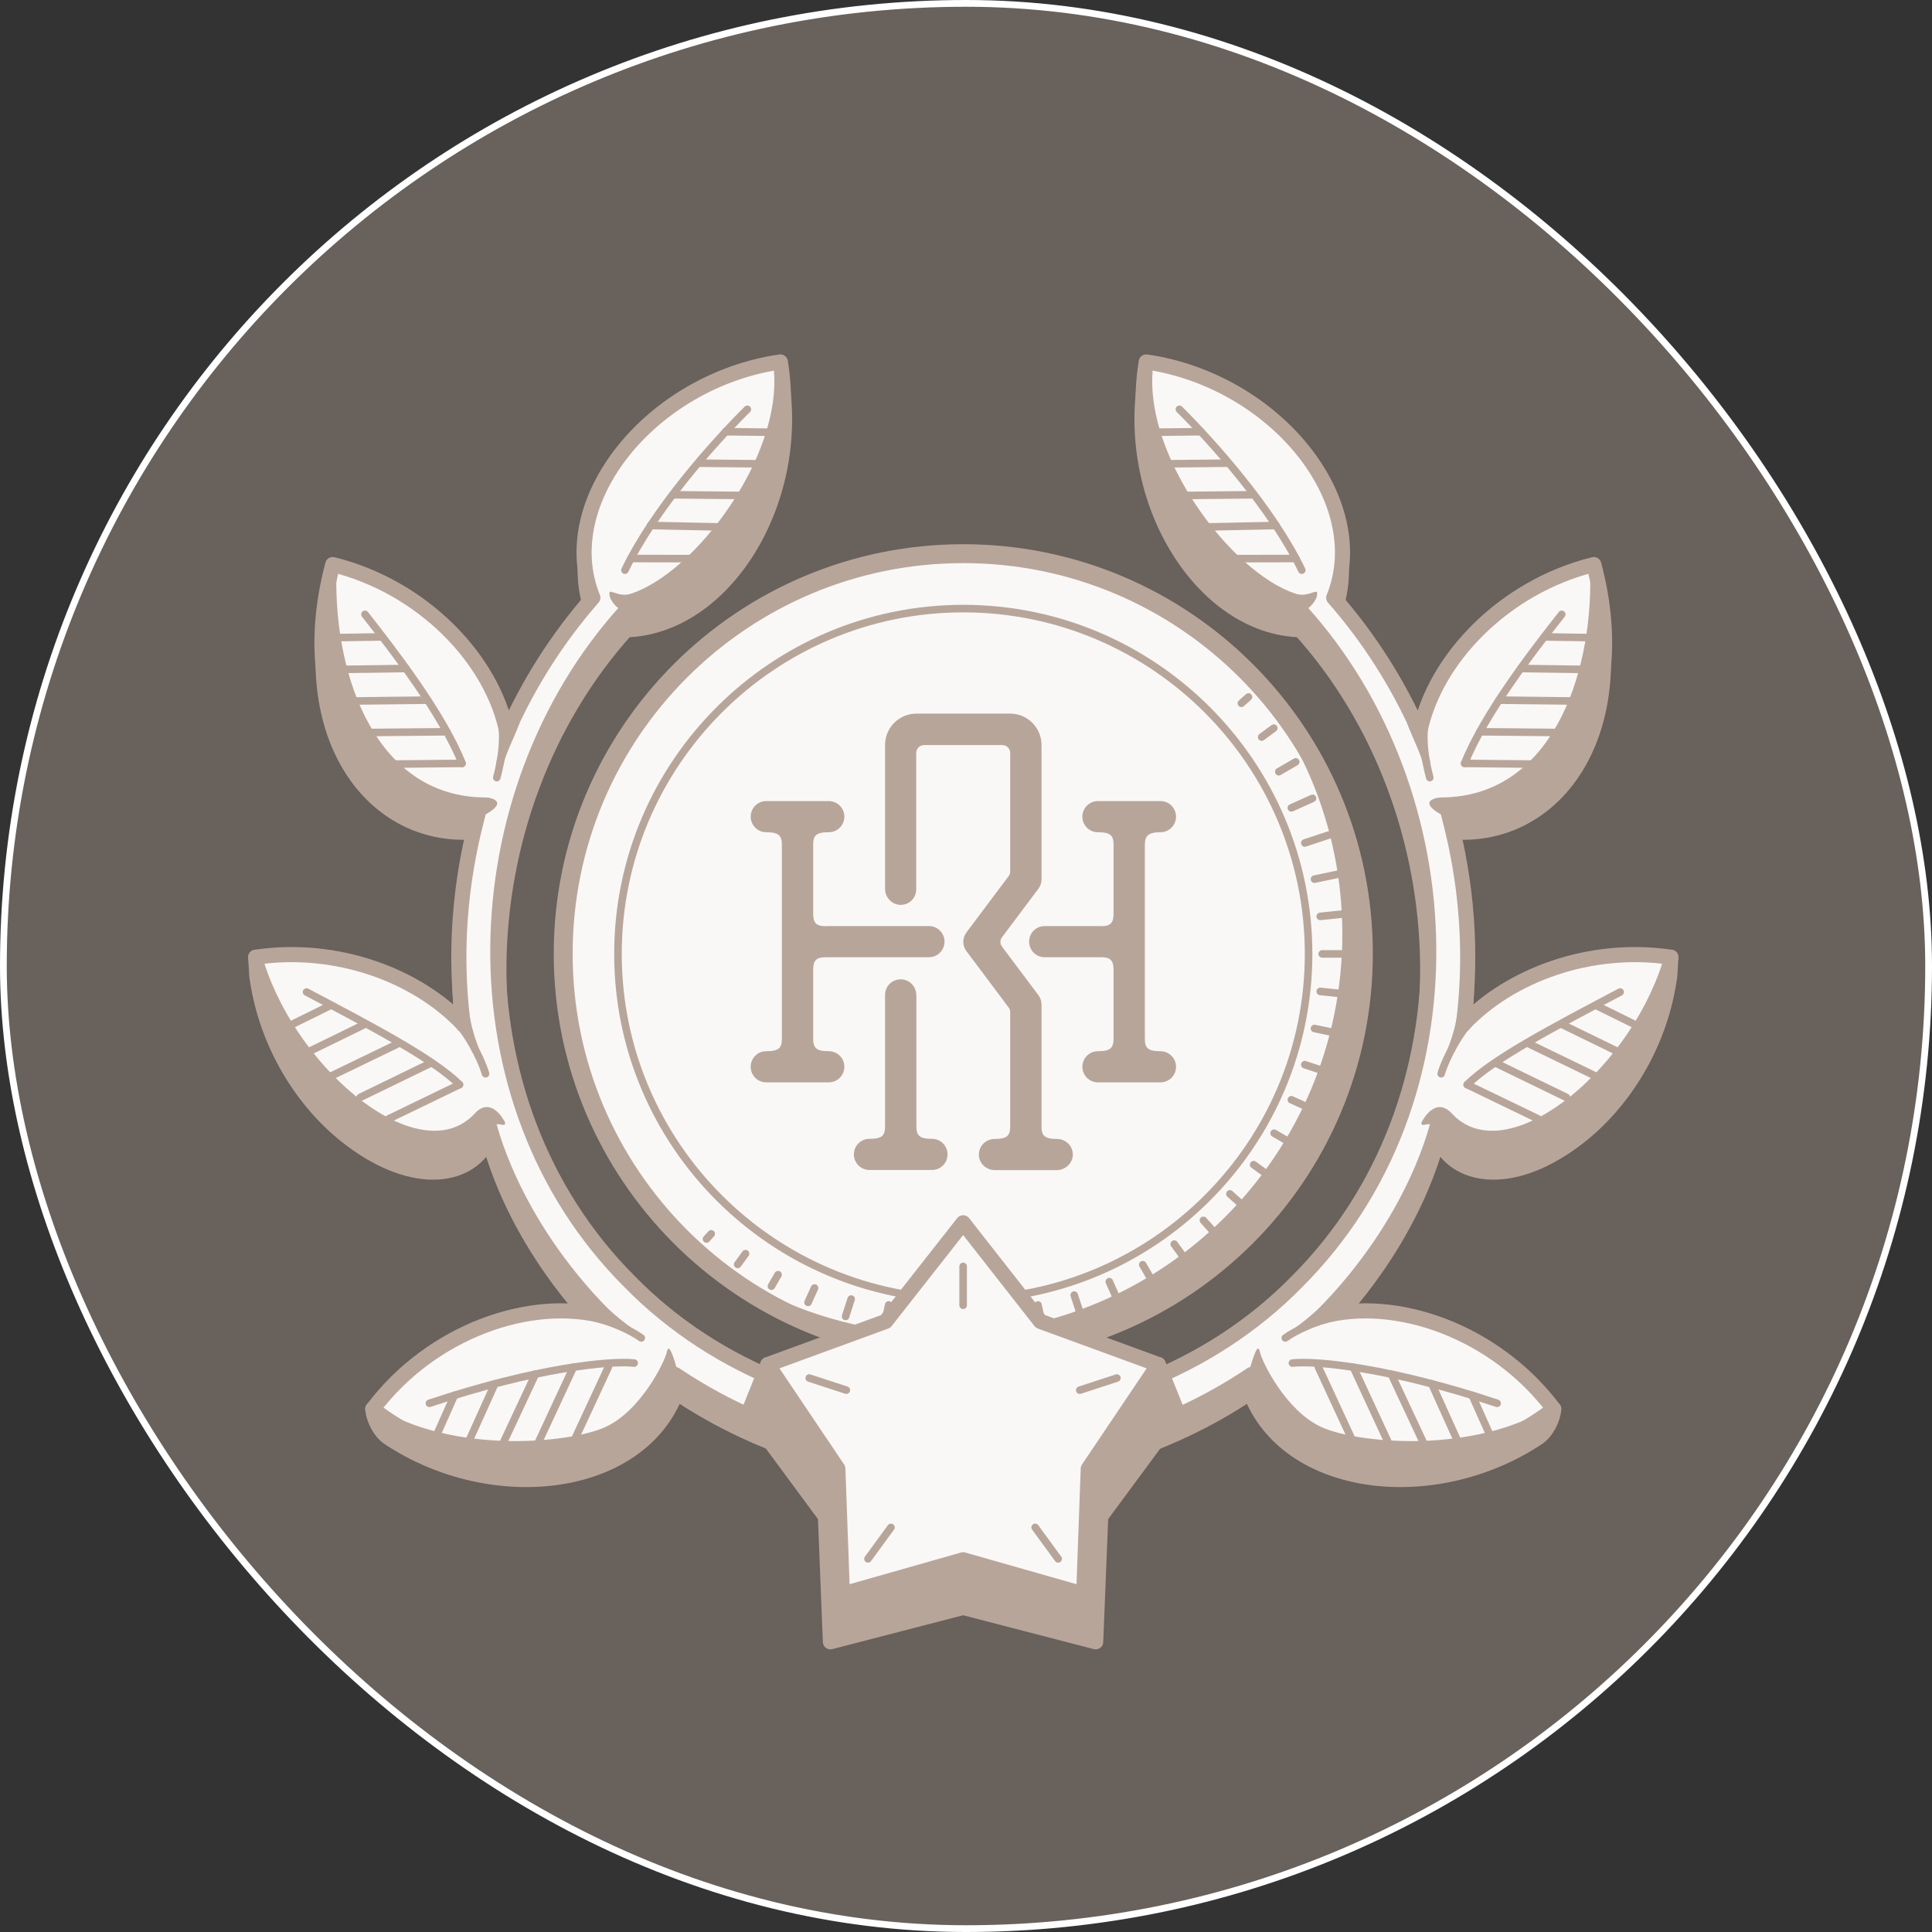 <svg width="143" height="143" viewBox="0 0 143 143" fill="none" xmlns="http://www.w3.org/2000/svg">
<rect x="0" y="0" width="143" height="143" fill="#333333" stroke="none"/>
<rect x="0.25" y="0.25" width="142.5" height="142.5" rx="71.25" fill="#B8A59A" fill-opacity="0.4"/>
<rect x="0.25" y="0.25" width="142.5" height="142.5" rx="71.25" stroke="white" stroke-width="0.5"/>
<path d="M71.299 100.206C87.653 100.206 100.912 86.948 100.912 70.593C100.912 54.239 87.653 40.98 71.299 40.98C54.944 40.98 41.686 54.239 41.686 70.593C41.686 86.948 54.944 100.206 71.299 100.206Z" fill="#F9F8F7" stroke="#B8A59A" stroke-width="1.4" stroke-linejoin="round"/>
<path d="M90.809 48.339C96.084 53.681 99.355 61.028 99.355 69.137C99.355 85.489 86.094 98.75 69.742 98.75C62.271 98.75 55.439 95.972 50.231 91.403C55.596 96.835 63.055 100.206 71.299 100.206C87.651 100.206 100.911 86.945 100.911 70.593C100.911 61.723 97.003 53.76 90.809 48.328V48.339Z" fill="#B8A59A"/>
<path d="M71.299 96.163C57.209 96.163 45.74 84.694 45.74 70.604C45.74 56.515 57.209 45.046 71.299 45.046C85.388 45.046 96.857 56.515 96.857 70.604C96.857 84.694 85.388 96.163 71.299 96.163Z" stroke="#B8A59A" stroke-width="0.56" stroke-miterlimit="10"/>
<path d="M71.31 97.171V99.03" stroke="#B8A59A" stroke-width="0.56" stroke-miterlimit="10" stroke-linecap="round"/>
<path d="M68.533 97.014L68.331 98.873" stroke="#B8A59A" stroke-width="0.56" stroke-miterlimit="10" stroke-linecap="round"/>
<path d="M65.777 96.588L65.385 98.403" stroke="#B8A59A" stroke-width="0.56" stroke-miterlimit="10" stroke-linecap="round"/>
<path d="M63 96.152L62.585 97.44" stroke="#B8A59A" stroke-width="0.56" stroke-miterlimit="10" stroke-linecap="round"/>
<path d="M60.289 95.334L59.808 96.398" stroke="#B8A59A" stroke-width="0.56" stroke-miterlimit="10" stroke-linecap="round"/>
<path d="M57.59 94.349L57.097 95.2" stroke="#B8A59A" stroke-width="0.56" stroke-miterlimit="10" stroke-linecap="round"/>
<path d="M55.182 92.791L54.6 93.587" stroke="#B8A59A" stroke-width="0.56" stroke-miterlimit="10" stroke-linecap="round"/>
<path d="M52.64 91.325L52.292 91.706" stroke="#B8A59A" stroke-width="0.56" stroke-miterlimit="10" stroke-linecap="round"/>
<path d="M74.077 97.014L74.278 98.873" stroke="#B8A59A" stroke-width="0.56" stroke-miterlimit="10" stroke-linecap="round"/>
<path d="M76.832 96.588L77.212 98.403" stroke="#B8A59A" stroke-width="0.56" stroke-miterlimit="10" stroke-linecap="round"/>
<path d="M79.508 95.86L80.091 97.63" stroke="#B8A59A" stroke-width="0.56" stroke-miterlimit="10" stroke-linecap="round"/>
<path d="M82.107 94.864L82.857 96.566" stroke="#B8A59A" stroke-width="0.56" stroke-miterlimit="10" stroke-linecap="round"/>
<path d="M84.582 93.609L85.5 95.2" stroke="#B8A59A" stroke-width="0.56" stroke-miterlimit="10" stroke-linecap="round"/>
<path d="M86.912 92.086L87.998 93.587" stroke="#B8A59A" stroke-width="0.56" stroke-miterlimit="10" stroke-linecap="round"/>
<path d="M89.073 90.328L90.305 91.705" stroke="#B8A59A" stroke-width="0.56" stroke-miterlimit="10" stroke-linecap="round"/>
<path d="M91.033 88.368L92.411 89.611" stroke="#B8A59A" stroke-width="0.56" stroke-miterlimit="10" stroke-linecap="round"/>
<path d="M92.791 86.206L94.281 87.293" stroke="#B8A59A" stroke-width="0.56" stroke-miterlimit="10" stroke-linecap="round"/>
<path d="M94.304 83.876L95.905 84.806" stroke="#B8A59A" stroke-width="0.56" stroke-miterlimit="10" stroke-linecap="round"/>
<path d="M95.581 81.401L97.272 82.163" stroke="#B8A59A" stroke-width="0.56" stroke-miterlimit="10" stroke-linecap="round"/>
<path d="M96.577 78.803L98.335 79.385" stroke="#B8A59A" stroke-width="0.56" stroke-miterlimit="10" stroke-linecap="round"/>
<path d="M97.294 76.126L99.108 76.507" stroke="#B8A59A" stroke-width="0.56" stroke-miterlimit="10" stroke-linecap="round"/>
<path d="M97.72 73.382L99.568 73.573" stroke="#B8A59A" stroke-width="0.56" stroke-miterlimit="10" stroke-linecap="round"/>
<path d="M97.865 70.605H99.724" stroke="#B8A59A" stroke-width="0.56" stroke-miterlimit="10" stroke-linecap="round"/>
<path d="M97.72 67.827L99.568 67.637" stroke="#B8A59A" stroke-width="0.56" stroke-miterlimit="10" stroke-linecap="round"/>
<path d="M97.294 65.072L99.108 64.691" stroke="#B8A59A" stroke-width="0.56" stroke-miterlimit="10" stroke-linecap="round"/>
<path d="M96.577 62.395L98.335 61.812" stroke="#B8A59A" stroke-width="0.56" stroke-miterlimit="10" stroke-linecap="round"/>
<path d="M95.581 59.796L97.149 59.091" stroke="#B8A59A" stroke-width="0.56" stroke-miterlimit="10" stroke-linecap="round"/>
<path d="M94.651 57.12L95.905 56.392" stroke="#B8A59A" stroke-width="0.56" stroke-miterlimit="10" stroke-linecap="round"/>
<path d="M93.385 54.555L94.281 53.894" stroke="#B8A59A" stroke-width="0.56" stroke-miterlimit="10" stroke-linecap="round"/>
<path d="M91.884 52.057L92.411 51.587" stroke="#B8A59A" stroke-width="0.56" stroke-miterlimit="10" stroke-linecap="round"/>
<path d="M61.118 68.544H68.757C69.395 68.544 69.91 69.059 69.91 69.697C69.91 70.336 69.395 70.851 68.757 70.851H61.118C60.424 70.851 60.189 71.086 60.189 71.78V76.876C60.189 77.571 60.424 77.806 61.342 77.806C61.981 77.806 62.496 78.321 62.496 78.96C62.496 79.598 61.981 80.113 61.342 80.113H56.717C56.078 80.113 55.563 79.598 55.563 78.96C55.563 78.321 56.078 77.806 56.717 77.806C57.646 77.806 57.87 77.571 57.87 76.876V62.529C57.87 61.835 57.635 61.6 56.717 61.6C56.078 61.6 55.563 61.084 55.563 60.446C55.563 59.808 56.078 59.292 56.717 59.292H61.342C61.981 59.292 62.496 59.808 62.496 60.446C62.496 61.084 61.981 61.6 61.342 61.6C60.413 61.6 60.189 61.835 60.189 62.529V67.625C60.189 68.32 60.424 68.555 61.118 68.555V68.544ZM81.491 68.544H77.325C76.686 68.544 76.171 69.059 76.171 69.697C76.171 70.336 76.686 70.851 77.325 70.851H81.491C82.185 70.851 82.421 71.086 82.421 71.78V76.876C82.421 77.571 82.185 77.806 81.267 77.806C80.629 77.806 80.113 78.321 80.113 78.96C80.113 79.598 80.629 80.113 81.267 80.113H85.893C86.531 80.113 87.046 79.598 87.046 78.96C87.046 78.321 86.531 77.806 85.893 77.806C84.963 77.806 84.739 77.571 84.739 76.876V62.529C84.739 61.891 84.974 61.6 85.893 61.6C86.531 61.6 87.046 61.084 87.046 60.446C87.046 59.808 86.531 59.292 85.893 59.292H81.267C80.629 59.292 80.113 59.808 80.113 60.446C80.113 61.084 80.629 61.6 81.267 61.6C82.197 61.6 82.421 61.835 82.421 62.529V67.625C82.421 68.32 82.185 68.555 81.491 68.555V68.544ZM67.827 73.64V83.361C67.827 84.056 68.062 84.291 68.981 84.291C69.619 84.291 70.134 84.806 70.134 85.444C70.134 86.083 69.619 86.598 68.981 86.598H64.355C63.717 86.598 63.201 86.083 63.201 85.444C63.201 84.806 63.717 84.291 64.355 84.291C65.285 84.291 65.509 84.056 65.509 83.361V73.64C65.509 73.001 66.024 72.486 66.662 72.486C67.301 72.486 67.816 73.001 67.816 73.64H67.827ZM74.771 64.534C74.771 64.635 74.737 64.736 74.681 64.814L71.534 69.014C71.389 69.204 71.299 69.451 71.299 69.708C71.299 69.966 71.389 70.212 71.534 70.403L74.681 74.603C74.737 74.681 74.771 74.782 74.771 74.883V83.372C74.771 84.067 74.536 84.302 73.617 84.302C72.968 84.302 72.441 84.828 72.453 85.478C72.464 86.128 73.013 86.609 73.64 86.609H78.221C78.848 86.609 79.397 86.094 79.408 85.478C79.419 84.828 78.893 84.302 78.243 84.302C77.325 84.302 77.089 84.067 77.089 83.372V74.345C77.089 74.088 77 73.841 76.854 73.651L74.166 70.067C74.009 69.865 74.009 69.574 74.166 69.372L76.854 65.788C77 65.598 77.089 65.352 77.089 65.094V55.137C77.089 53.86 76.048 52.819 74.771 52.819H67.827C66.55 52.819 65.509 53.86 65.509 55.137V65.788C65.509 66.438 66.035 66.987 66.685 66.976C67.334 66.964 67.816 66.449 67.816 65.822V55.731C67.816 55.406 68.073 55.148 68.398 55.148H74.189C74.513 55.148 74.771 55.406 74.771 55.731V64.568V64.534Z" fill="#B8A59A"/>
<path d="M108.225 77.179C111.608 73.573 123.67 70.851 123.67 70.851L123.592 72.195C122.931 77.213 120.176 81.648 116.67 84.302C111.776 88.009 107.598 87.125 106.422 84.235C106.366 84.369 104.91 91.549 97.731 98.795C102.939 97.35 115.001 104.283 115.001 104.283C114.956 105.033 114.464 105.997 113.803 106.433C106.075 111.541 95.245 110.197 92.545 103.073C86.307 107.273 78.747 109.502 71.232 109.502C70.291 109.502 69.518 108.752 69.518 107.811C69.518 106.859 70.28 106.097 71.232 106.097C80.349 106.187 89.499 102.749 95.905 96.208C109.379 82.768 108.36 60.054 96.252 46.614C89.017 46.401 83.283 37.206 84.761 28.123C94.281 29.501 101.55 38.416 98.638 45.573C101.248 48.541 103.387 51.912 105 55.541C106.086 50.12 111.238 44.766 117.891 43.12C120.904 54.432 114.945 62.417 107.128 61.533C107.665 63.638 109.222 69.507 108.236 77.179H108.225Z" fill="#B8A59A" stroke="#B8A59A" stroke-width="1.12" stroke-linejoin="round"/>
<path d="M108.304 75.835C111.742 72.172 117.712 69.966 123.67 70.851C123.009 75.868 120.254 80.304 116.749 82.958C111.854 86.665 107.677 85.78 106.501 82.891C106.445 83.025 104.989 90.204 97.809 97.451C103.309 95.928 110.701 98.56 115.001 104.294C107.251 110.331 95.446 109.222 92.624 101.74C86.385 105.94 78.826 108.169 71.31 108.169C70.37 108.169 69.597 107.419 69.597 106.478C69.597 105.526 70.358 104.764 71.31 104.764C80.427 104.854 89.578 101.416 95.984 94.875C109.457 81.435 108.438 58.721 96.331 45.281C89.096 45.068 83.362 35.873 84.84 26.79C94.36 28.168 101.629 37.083 98.717 44.24C101.326 47.208 103.465 50.579 105.078 54.208C106.165 48.787 111.317 43.433 117.969 41.787C120.982 53.099 115.024 61.084 107.206 60.2C107.744 62.305 109.301 68.174 108.315 75.846L108.304 75.835Z" fill="#F9F8F7" stroke="#B8A59A" stroke-width="1.12" stroke-linecap="round" stroke-linejoin="round"/>
<path d="M105.683 52.225C105.481 53.166 105.067 54.734 105.828 57.556" stroke="#B8A59A" stroke-width="0.56" stroke-miterlimit="10" stroke-linecap="round"/>
<path d="M104.429 53.48C104.754 54.387 105.504 55.843 105.582 56.47" stroke="#B8A59A" stroke-width="0.56" stroke-miterlimit="10" stroke-linecap="round"/>
<path d="M107.43 77.694C107.889 76.496 108.158 75.42 108.237 74.323" stroke="#B8A59A" stroke-width="0.56" stroke-linecap="round" stroke-linejoin="round"/>
<path d="M108.864 75.611C108.102 76.339 107.049 78.198 106.668 79.475" stroke="#B8A59A" stroke-width="0.56" stroke-linecap="round" stroke-linejoin="round"/>
<path d="M98.604 97.529C97.372 97.832 95.972 98.425 95.132 99.03" stroke="#B8A59A" stroke-width="0.56" stroke-linecap="round" stroke-linejoin="round"/>
<path d="M98.593 96.23C98.044 96.913 96.701 98.044 96.096 98.448" stroke="#B8A59A" stroke-width="0.56" stroke-linecap="round" stroke-linejoin="round"/>
<path d="M95.659 100.889C97.439 100.699 102.927 101.236 110.812 103.868" stroke="#B8A59A" stroke-width="0.56" stroke-miterlimit="10" stroke-linecap="round"/>
<path d="M119.918 73.427C114.889 76.081 110.555 78.355 108.595 80.281" stroke="#B8A59A" stroke-width="0.56" stroke-miterlimit="10" stroke-linecap="round"/>
<path d="M115.595 45.472C113.422 48.238 109.883 52.819 108.404 56.504" stroke="#B8A59A" stroke-width="0.56" stroke-linecap="round" stroke-linejoin="round"/>
<path d="M87.293 30.295C89.745 32.726 94.18 37.676 96.353 42.201" stroke="#B8A59A" stroke-width="0.56" stroke-linecap="round" stroke-linejoin="round"/>
<path d="M85.322 27.428C84.739 33.745 91.034 42.313 95.872 43.937C96.969 44.307 97.686 43.265 97.451 44.206C97.44 44.262 96.835 45.763 95.021 45.315C91.291 44.396 83.126 38.091 85.322 27.439V27.428Z" fill="#B8A59A"/>
<path d="M117.701 42.481C117.869 50.209 114.688 59.024 106.646 59.024C106.31 59.024 104.373 59.36 107.789 60.838C109.278 61.477 122.561 59.001 117.712 42.481H117.701Z" fill="#B8A59A"/>
<path d="M105.269 82.98C105.672 82.241 106.523 81.39 107.453 82.409C111.395 86.71 120.4 79.508 123.043 71.276C124.443 75.622 116.67 85.601 111.048 86.172C106.713 86.609 106.489 84.38 106.288 83.563C106.086 82.745 104.966 83.686 105.257 82.969L105.269 82.98Z" fill="#B8A59A"/>
<path d="M84.997 31.998L88.894 31.953" stroke="#B8A59A" stroke-width="0.56" stroke-linecap="round" stroke-linejoin="round"/>
<path d="M85.355 34.339L90.899 34.283" stroke="#B8A59A" stroke-width="0.56" stroke-linecap="round" stroke-linejoin="round"/>
<path d="M86.889 36.679L92.691 36.623" stroke="#B8A59A" stroke-width="0.56" stroke-linecap="round" stroke-linejoin="round"/>
<path d="M88.424 39.02L94.449 38.897" stroke="#B8A59A" stroke-width="0.56" stroke-linecap="round" stroke-linejoin="round"/>
<path d="M89.958 41.35L95.916 41.339" stroke="#B8A59A" stroke-width="0.56" stroke-linecap="round" stroke-linejoin="round"/>
<path d="M117.947 47.197L114.295 47.141" stroke="#B8A59A" stroke-width="0.56" stroke-linecap="round" stroke-linejoin="round"/>
<path d="M117.465 49.549L112.56 49.481" stroke="#B8A59A" stroke-width="0.56" stroke-linecap="round" stroke-linejoin="round"/>
<path d="M116.838 51.889L110.947 51.822" stroke="#B8A59A" stroke-width="0.56" stroke-linecap="round" stroke-linejoin="round"/>
<path d="M115.528 54.219L109.536 54.163" stroke="#B8A59A" stroke-width="0.56" stroke-linecap="round" stroke-linejoin="round"/>
<path d="M113.87 56.56L108.404 56.504" stroke="#B8A59A" stroke-width="0.56" stroke-linecap="round" stroke-linejoin="round"/>
<path d="M122.169 76.406L118.193 74.446" stroke="#B8A59A" stroke-width="0.56" stroke-linecap="round" stroke-linejoin="round"/>
<path d="M120.097 78.007L115.707 75.868" stroke="#B8A59A" stroke-width="0.56" stroke-linecap="round" stroke-linejoin="round"/>
<path d="M118.014 79.609L113.231 77.29" stroke="#B8A59A" stroke-width="0.56" stroke-linecap="round" stroke-linejoin="round"/>
<path d="M115.931 81.222L110.745 78.702" stroke="#B8A59A" stroke-width="0.56" stroke-linecap="round" stroke-linejoin="round"/>
<path d="M113.859 82.823L108.595 80.281" stroke="#B8A59A" stroke-width="0.56" stroke-linecap="round" stroke-linejoin="round"/>
<path d="M110.678 107.117L108.965 103.275" stroke="#B8A59A" stroke-width="0.56" stroke-linecap="round" stroke-linejoin="round"/>
<path d="M108.057 107.038L105.974 102.424" stroke="#B8A59A" stroke-width="0.56" stroke-linecap="round" stroke-linejoin="round"/>
<path d="M105.437 106.96L102.984 101.718" stroke="#B8A59A" stroke-width="0.56" stroke-linecap="round" stroke-linejoin="round"/>
<path d="M102.805 106.882L100.173 101.203" stroke="#B8A59A" stroke-width="0.56" stroke-linecap="round" stroke-linejoin="round"/>
<path d="M100.184 106.803L97.574 101.169" stroke="#B8A59A" stroke-width="0.56" stroke-linecap="round" stroke-linejoin="round"/>
<path d="M92.4 101.662C92.792 100.307 93.106 99.344 93.251 100.061C93.397 100.777 95.177 104.44 97.832 105.638C100.486 106.837 109.155 107.665 114.833 104.081C111.933 107.856 109.222 109.581 102.95 108.886C94.998 108.001 94.573 104.977 92.389 101.662H92.4Z" fill="#B8A59A"/>
<path d="M34.373 77.179C30.99 73.573 18.928 70.851 18.928 70.851L19.006 72.195C19.667 77.213 22.422 81.648 25.928 84.302C30.822 88.009 35 87.125 36.176 84.235C36.232 84.369 37.688 91.549 44.867 98.795C39.659 97.35 27.596 104.283 27.596 104.283C27.641 105.033 28.134 105.997 28.795 106.433C36.523 111.541 47.353 110.197 50.053 103.073C56.291 107.273 63.851 109.502 71.366 109.502C72.307 109.502 73.08 108.752 73.08 107.811C73.08 106.859 72.318 106.097 71.366 106.097C62.249 106.187 53.099 102.749 46.693 96.208C33.219 82.768 34.238 60.054 46.345 46.614C53.581 46.401 59.315 37.206 57.837 28.123C48.316 29.501 41.048 38.416 43.96 45.573C41.35 48.541 39.211 51.912 37.598 55.541C36.512 50.12 31.36 44.766 24.707 43.12C21.694 54.432 27.652 62.417 35.47 61.533C34.932 63.638 33.376 69.507 34.361 77.179H34.373Z" fill="#B8A59A" stroke="#B8A59A" stroke-width="1.12" stroke-linejoin="round"/>
<path d="M34.294 75.835C30.856 72.172 24.886 69.966 18.928 70.851C19.588 75.868 22.344 80.304 25.849 82.958C30.744 86.665 34.921 85.78 36.097 82.891C36.153 83.025 37.609 90.204 44.788 97.451C39.289 95.928 31.897 98.56 27.596 104.294C35.347 110.331 47.152 109.222 49.974 101.74C56.212 105.94 63.773 108.169 71.288 108.169C72.228 108.169 73.001 107.419 73.001 106.478C73.001 105.526 72.24 104.764 71.288 104.764C62.171 104.854 53.02 101.416 46.614 94.875C33.141 81.435 34.16 58.721 46.267 45.281C53.502 45.068 59.236 35.873 57.758 26.79C48.238 28.168 40.969 37.083 43.881 44.24C41.272 47.208 39.133 50.579 37.52 54.208C36.433 48.787 31.281 43.433 24.628 41.787C21.616 53.099 27.574 61.084 35.392 60.2C34.854 62.305 33.297 68.174 34.283 75.846L34.294 75.835Z" fill="#F9F8F7" stroke="#B8A59A" stroke-width="1.12" stroke-linecap="round" stroke-linejoin="round"/>
<path d="M36.915 52.225C37.117 53.166 37.531 54.734 36.77 57.556" stroke="#B8A59A" stroke-width="0.56" stroke-miterlimit="10" stroke-linecap="round"/>
<path d="M38.169 53.48C37.844 54.387 37.094 55.843 37.016 56.47" stroke="#B8A59A" stroke-width="0.56" stroke-miterlimit="10" stroke-linecap="round"/>
<path d="M35.179 77.694C34.72 76.496 34.451 75.42 34.373 74.323" stroke="#B8A59A" stroke-width="0.56" stroke-linecap="round" stroke-linejoin="round"/>
<path d="M33.745 75.611C34.507 76.339 35.559 78.198 35.94 79.475" stroke="#B8A59A" stroke-width="0.56" stroke-linecap="round" stroke-linejoin="round"/>
<path d="M43.993 97.529C45.225 97.832 46.625 98.425 47.465 99.03" stroke="#B8A59A" stroke-width="0.56" stroke-linecap="round" stroke-linejoin="round"/>
<path d="M44.004 96.23C44.553 96.913 45.897 98.044 46.502 98.448" stroke="#B8A59A" stroke-width="0.56" stroke-linecap="round" stroke-linejoin="round"/>
<path d="M46.939 100.889C45.158 100.699 39.67 101.236 31.785 103.868" stroke="#B8A59A" stroke-width="0.56" stroke-miterlimit="10" stroke-linecap="round"/>
<path d="M22.691 73.427C27.72 76.081 32.054 78.355 34.014 80.281" stroke="#B8A59A" stroke-width="0.56" stroke-miterlimit="10" stroke-linecap="round"/>
<path d="M27.014 45.472C29.187 48.238 32.726 52.819 34.205 56.504" stroke="#B8A59A" stroke-width="0.56" stroke-linecap="round" stroke-linejoin="round"/>
<path d="M55.317 30.295C52.864 32.726 48.429 37.676 46.256 42.201" stroke="#B8A59A" stroke-width="0.56" stroke-linecap="round" stroke-linejoin="round"/>
<path d="M57.276 27.428C57.859 33.745 51.564 42.313 46.726 43.937C45.628 44.307 44.912 43.265 45.147 44.206C45.158 44.262 45.763 45.763 47.577 45.315C51.307 44.396 59.472 38.091 57.276 27.439V27.428Z" fill="#B8A59A"/>
<path d="M24.897 42.481C24.729 50.209 27.91 59.024 35.952 59.024C36.288 59.024 38.225 59.36 34.809 60.838C33.319 61.477 20.036 59.001 24.886 42.481H24.897Z" fill="#B8A59A"/>
<path d="M37.329 82.98C36.926 82.241 36.075 81.39 35.145 82.409C31.203 86.71 22.198 79.508 19.555 71.276C18.155 75.622 25.928 85.601 31.55 86.172C35.884 86.609 36.108 84.38 36.31 83.563C36.512 82.745 37.632 83.686 37.34 82.969L37.329 82.98Z" fill="#B8A59A"/>
<path d="M57.612 31.998L53.704 31.953" stroke="#B8A59A" stroke-width="0.56" stroke-linecap="round" stroke-linejoin="round"/>
<path d="M57.243 34.339L51.71 34.283" stroke="#B8A59A" stroke-width="0.56" stroke-linecap="round" stroke-linejoin="round"/>
<path d="M55.708 36.679L49.907 36.623" stroke="#B8A59A" stroke-width="0.56" stroke-linecap="round" stroke-linejoin="round"/>
<path d="M54.174 39.02L48.148 38.897" stroke="#B8A59A" stroke-width="0.56" stroke-linecap="round" stroke-linejoin="round"/>
<path d="M52.64 41.35L46.692 41.339" stroke="#B8A59A" stroke-width="0.56" stroke-linecap="round" stroke-linejoin="round"/>
<path d="M24.662 47.197L28.302 47.141" stroke="#B8A59A" stroke-width="0.56" stroke-linecap="round" stroke-linejoin="round"/>
<path d="M25.144 49.549L30.049 49.481" stroke="#B8A59A" stroke-width="0.56" stroke-linecap="round" stroke-linejoin="round"/>
<path d="M25.76 51.889L31.651 51.822" stroke="#B8A59A" stroke-width="0.56" stroke-linecap="round" stroke-linejoin="round"/>
<path d="M27.07 54.219L33.062 54.163" stroke="#B8A59A" stroke-width="0.56" stroke-linecap="round" stroke-linejoin="round"/>
<path d="M28.727 56.56L34.193 56.504" stroke="#B8A59A" stroke-width="0.56" stroke-linecap="round" stroke-linejoin="round"/>
<path d="M20.429 76.406L24.405 74.446" stroke="#B8A59A" stroke-width="0.56" stroke-linecap="round" stroke-linejoin="round"/>
<path d="M22.512 78.007L26.891 75.868" stroke="#B8A59A" stroke-width="0.56" stroke-linecap="round" stroke-linejoin="round"/>
<path d="M24.584 79.609L29.378 77.29" stroke="#B8A59A" stroke-width="0.56" stroke-linecap="round" stroke-linejoin="round"/>
<path d="M26.667 81.222L31.853 78.702" stroke="#B8A59A" stroke-width="0.56" stroke-linecap="round" stroke-linejoin="round"/>
<path d="M28.75 82.823L34.003 80.281" stroke="#B8A59A" stroke-width="0.56" stroke-linecap="round" stroke-linejoin="round"/>
<path d="M31.92 107.117L33.633 103.275" stroke="#B8A59A" stroke-width="0.56" stroke-linecap="round" stroke-linejoin="round"/>
<path d="M34.541 107.038L36.624 102.424" stroke="#B8A59A" stroke-width="0.56" stroke-linecap="round" stroke-linejoin="round"/>
<path d="M37.173 106.96L39.626 101.718" stroke="#B8A59A" stroke-width="0.56" stroke-linecap="round" stroke-linejoin="round"/>
<path d="M39.794 106.882L42.437 101.203" stroke="#B8A59A" stroke-width="0.56" stroke-linecap="round" stroke-linejoin="round"/>
<path d="M42.415 106.803L45.035 101.169" stroke="#B8A59A" stroke-width="0.56" stroke-linecap="round" stroke-linejoin="round"/>
<path d="M50.209 101.662C49.818 100.307 49.504 99.344 49.358 100.061C49.213 100.777 47.432 104.44 44.778 105.638C42.123 106.837 33.454 107.665 27.776 104.081C30.677 107.856 33.387 109.581 39.659 108.886C47.611 108.001 48.037 104.977 50.221 101.662H50.209Z" fill="#B8A59A"/>
<path d="M85.736 101.001L87.158 104.541L81.469 112.246L81.099 121.52L71.288 118.977L61.465 121.52L61.096 112.246L55.406 104.541L56.829 101.001H85.736Z" fill="#B8A59A" stroke="#B8A59A" stroke-width="1.12" stroke-linejoin="round"/>
<path d="M71.288 90.507L77.011 97.809L85.736 101.001L80.55 108.707L80.214 117.992L71.288 115.449L62.35 117.992L62.014 108.707L56.829 101.001L65.553 97.809L71.288 90.507Z" fill="#F9F8F7" stroke="#B8A59A" stroke-width="1.12" stroke-linecap="round" stroke-linejoin="round"/>
<path d="M71.288 93.732V96.611" stroke="#B8A59A" stroke-width="0.56" stroke-linecap="round" stroke-linejoin="round"/>
<path d="M59.898 101.998L62.642 102.894" stroke="#B8A59A" stroke-width="0.56" stroke-linecap="round" stroke-linejoin="round"/>
<path d="M64.243 115.382L65.946 113.052" stroke="#B8A59A" stroke-width="0.56" stroke-linecap="round" stroke-linejoin="round"/>
<path d="M78.322 115.382L76.619 113.052" stroke="#B8A59A" stroke-width="0.56" stroke-linecap="round" stroke-linejoin="round"/>
<path d="M82.667 101.998L79.923 102.894" stroke="#B8A59A" stroke-width="0.56" stroke-linecap="round" stroke-linejoin="round"/>
</svg>
